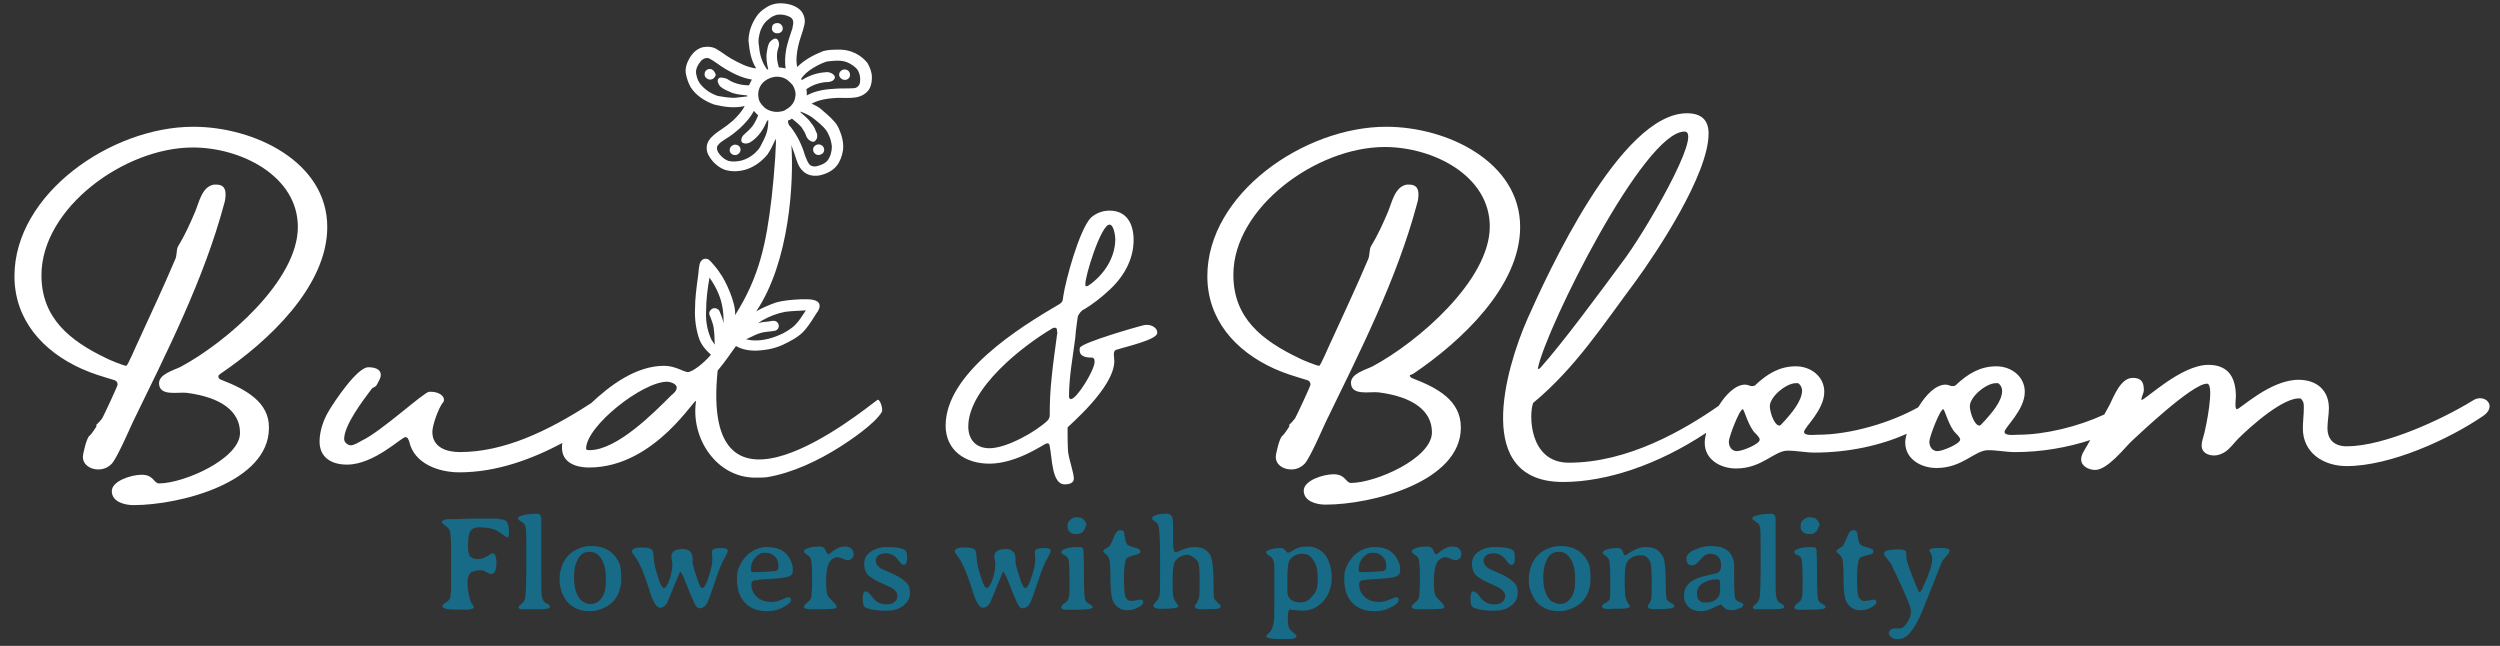 <?xml version="1.0" encoding="utf-8"?>
<!-- Generator: Adobe Illustrator 24.0.2, SVG Export Plug-In . SVG Version: 6.00 Build 0)  -->
<svg version="1.1" id="Layer_1" xmlns="http://www.w3.org/2000/svg" xmlns:xlink="http://www.w3.org/1999/xlink" x="0px" y="0px"
	 viewBox="0 0 518.7 134" style="enable-background:new 0 0 518.7 134;" xml:space="preserve">
<rect x="0" y="0" width="518.7" height="134" fill="#333333" stroke="none"/>
<style type="text/css">
	.st0{fill:#176B86;}
	.st1{fill:#FFFFFF;}
</style>
<g>
	<path class="st0" d="M103.5,107.7c0.7,0,1.3,0.2,1.6,0.5c0.3,0.4,0.5,1.1,0.5,2.3c0,0.7-0.1,1-0.4,1c0,0-0.3-0.2-0.9-0.6
		c-0.5-0.4-1-0.7-1.4-0.9c-0.9-0.4-2.1-0.6-3.5-0.6c-0.9,0-1.5,0.3-1.8,0.8c-0.4,0.6-0.5,1.7-0.5,3.4c0,0.9,0.2,1.6,0.5,1.9
		c0.3,0.3,0.9,0.5,1.5,0.5c0.7,0,1.3-0.2,2-0.6c0.6-0.4,1-0.6,1-0.6c0.3,0,0.6,0.2,0.7,0.5c0.1,0.3,0.2,0.8,0.2,1.5
		c0,1.5-0.4,2.3-1.1,2.3c-0.1,0-0.5-0.1-1-0.4c-0.5-0.3-0.9-0.4-1.2-0.4c-0.9,0-1.5,0.2-2,0.5c-0.4,0.3-0.7,1-0.7,2
		c0,1,0.1,1.9,0.3,2.7c0.2,0.8,0.3,1.2,0.4,1.4c0.1,0.2,0.2,0.4,0.4,0.6c0.1,0.2,0.2,0.4,0.2,0.5c0,0.3-0.6,0.5-1.8,0.5h-0.5l-0.5,0
		c-2.5,0-3.7-0.2-3.7-0.7c0-0.3,0.2-0.5,0.7-0.8c0.5-0.3,0.8-0.6,0.9-1s0.2-1.2,0.2-2.5v-2.7l0-1.4l0-1.5v-1.5c0-2.1-0.1-3.4-0.2-4
		c-0.2-0.6-0.4-0.9-0.7-1.1c-0.7-0.5-1-0.8-1-0.9c0-0.3,0.2-0.5,0.6-0.6c0.2-0.1,1-0.1,2.3-0.1l3.4-0.1l1.5,0H103.5z"/>
	<path class="st0" d="M107.6,126c0-0.2,0.2-0.4,0.6-0.7c0.4-0.3,0.7-0.8,0.8-1.4c0.1-0.6,0.2-3,0.2-7.2c0-4.2,0-6.5-0.1-7.1
		c-0.1-0.6-0.3-1-0.7-1.2c-0.6-0.4-0.9-0.6-0.9-0.7v-0.2c0-0.2,0.1-0.3,0.4-0.4c0.8-0.3,1.9-0.5,3.3-0.5h0.3c0.5,0,0.7,0.3,0.8,0.9
		c0,0.1,0,0.8,0,2v2.9l0,0.6v0.8l0,0.6v4.3c0,2.7,0,4.3,0.1,4.9c0.1,0.6,0.3,1.1,0.6,1.4c0,0,0.2,0.1,0.6,0.3s0.5,0.4,0.5,0.6
		c0,0.3-0.6,0.5-1.7,0.5l-0.6,0h-0.6l-2.2,0h-0.3C108,126.5,107.6,126.3,107.6,126z"/>
	<path class="st0" d="M128.9,119.6v0.7c0,0.7-0.1,1.5-0.4,2.3c-0.6,1.8-1.8,3-3.6,3.7c-0.8,0.3-1.5,0.5-2.3,0.5h-0.4
		c-1.7,0-3.2-0.6-4.3-1.7c-0.5-0.5-0.9-1.2-1.3-2.1c-0.3-0.9-0.5-1.8-0.5-2.7V120c0-0.9,0.2-1.7,0.5-2.6c0.6-1.7,1.8-2.9,3.5-3.6
		c0.8-0.3,1.5-0.5,2.3-0.5h0.7c0.8,0,1.6,0.2,2.4,0.5c1.5,0.7,2.5,1.8,3.1,3.3C128.8,118,128.9,118.8,128.9,119.6z M119.1,119.5v0.5
		c0,1.5,0.3,2.8,0.9,3.8c0.3,0.5,0.6,0.9,1.1,1.1c0.4,0.3,0.9,0.4,1.3,0.4h0.3c0.8,0,1.5-0.4,2.1-1.2c0.6-0.8,0.9-1.9,0.9-3.4v-1
		c0-1.4-0.3-2.7-0.9-3.7c-0.6-1-1.4-1.5-2.3-1.5h-0.4c-0.8,0-1.5,0.4-2.1,1.3C119.4,116.9,119.1,118.1,119.1,119.5z"/>
	<path class="st0" d="M149.7,113.7c0.9,0,1.3,0.2,1.3,0.7c0,0.1-0.1,0.3-0.3,0.7c-0.2,0.4-0.5,0.9-0.8,1.5c-0.3,0.6-0.9,2.1-1.7,4.5
		c-0.8,2.4-1.3,3.7-1.4,3.9c-0.4,0.8-1,1.2-1.7,1.2c-0.3,0-0.7-0.3-1-1s-0.9-1.9-1.6-3.8c-0.7-1.9-1.2-2.8-1.4-2.8
		c0,0-0.4,1-1.2,2.9c-0.8,2-1.3,3.1-1.4,3.4c-0.4,0.8-1,1.2-1.6,1.2c-0.6,0-1.3-1-2-3.1l-0.3-1c-1-3.1-1.9-5.2-2.7-6.3
		c-0.5-0.7-0.8-1.1-0.8-1.3s0.1-0.3,0.2-0.4c0.3-0.3,0.8-0.4,1.6-0.4h0.5c1.1,0,1.8,0.2,2,0.7c0.1,0.2,0.2,0.6,0.2,1.2
		c0.1,0.6,0.1,1.2,0.2,1.7c0.1,0.5,0.4,1.5,0.8,2.8c0.4,1.3,0.8,2,1.2,2c0.3,0,0.7-0.6,1.1-1.7c0.4-1.2,0.6-2.2,0.6-3.2
		c0-0.2,0-0.5-0.1-0.9c-0.1-0.4-0.1-0.6-0.1-0.8c0-0.5,0.3-1,1-1.3c0.3-0.1,0.8-0.2,1.5-0.2c0.7,0,1.2,0.3,1.6,0.8
		c0.2,0.3,0.3,0.7,0.3,1.2l0,0.4l0,0.4c0,0.3,0.2,1,0.6,2.3c0.4,1.3,0.7,2.1,0.9,2.5c0.2,0.4,0.4,0.5,0.5,0.5c0.4,0,0.8-0.7,1.3-2.2
		c0.5-1.5,0.8-2.7,0.8-3.8l-0.1-1.4C147.6,114,148.3,113.7,149.7,113.7z"/>
	<path class="st0" d="M155.9,121.3c0,1,0.4,1.9,1.2,2.6s1.8,1,3,1c0.5,0,0.9-0.1,1.3-0.2c0.4-0.1,0.8-0.3,1.3-0.5
		c0.5-0.2,0.8-0.3,0.9-0.3c0.4,0,0.5,0.2,0.5,0.6c0,0.5-0.7,1.1-2,1.7c-0.9,0.4-1.8,0.6-2.8,0.6h-0.3c-1.7,0-3.1-0.5-4.2-1.5
		c-0.6-0.6-1.1-1.3-1.4-2.1c-0.3-0.9-0.5-1.8-0.5-2.8l0-0.3v-0.3c0-0.9,0.2-1.7,0.6-2.5c0.4-0.8,0.9-1.5,1.5-2.1
		c1.2-1.1,2.6-1.7,4.2-1.7c2.5,0,4.1,1,4.9,2.9c0.3,0.6,0.4,1.2,0.4,1.7v0.3c0,0.6-0.3,1-0.8,1.2c-0.5,0.2-1.7,0.4-3.6,0.5
		c-1.9,0.1-3,0.2-3.1,0.3C156.2,120.3,155.9,120.7,155.9,121.3z M161.5,117.7v-0.4c0-0.7-0.2-1.3-0.7-1.8c-0.5-0.5-1.1-0.8-1.8-0.8
		h-0.3c-0.1,0-0.2,0-0.3,0c-0.6,0-1.2,0.4-1.8,1.1c-0.6,0.7-0.8,1.5-0.8,2.3v0.2c0,0.3,0.2,0.4,0.5,0.4c0.1,0,0.2,0,0.2,0l0.3,0h0.1
		l0.1,0l2.6-0.1l0.5-0.1C161.1,118.6,161.5,118.3,161.5,117.7z"/>
	<path class="st0" d="M173.6,125.9c0,0.4-0.8,0.5-2.5,0.5h-1.4l-0.6,0l-0.9,0c-1,0-1.4-0.2-1.4-0.5c0-0.2,0.2-0.5,0.6-0.8
		c0.4-0.3,0.7-0.6,0.9-1.1c0.1-0.4,0.2-1.7,0.2-3.9c0-2.1-0.1-3.4-0.2-3.9c-0.1-0.5-0.4-0.8-0.7-1c-0.5-0.3-0.8-0.6-0.8-0.8
		s0.1-0.3,0.3-0.4c0.6-0.4,1.5-0.6,2.8-0.6h0.3c0.5,0,0.9,0.3,1.1,0.8c0.2,0.5,0.4,0.8,0.5,0.8c0.1,0,0.4-0.1,0.7-0.4
		c0.3-0.3,0.7-0.5,1.2-0.8c0.5-0.3,1-0.4,1.6-0.4c0.6,0,1,0.1,1.3,0.4c0.3,0.3,0.5,0.7,0.5,1.1c0,0.5-0.1,0.8-0.4,1
		c-0.2,0.2-0.5,0.3-0.8,0.3c-0.3,0-0.6-0.1-1.1-0.3c-0.4-0.2-0.8-0.3-1.1-0.3c-0.3,0-0.6,0.1-1,0.4c-0.4,0.2-0.7,0.7-0.9,1.3
		c-0.2,0.6-0.4,1.7-0.4,3.2c0,1.5,0.1,2.5,0.3,3c0.2,0.4,0.6,0.8,1,1.2C173.4,125.4,173.6,125.7,173.6,125.9z"/>
	<path class="st0" d="M188.8,123c0,1-0.4,1.9-1.3,2.6c-0.8,0.7-2,1.1-3.5,1.1h-0.4c-1.7,0-3-0.2-3.9-0.6c-0.5-0.2-0.7-0.8-0.7-1.6
		v-0.3c0-1,0.2-1.5,0.6-1.5c0.3,0,0.7,0.3,1.2,0.9c0.4,0.6,0.8,1,1.1,1.2c0.6,0.4,1.3,0.6,2,0.6c0.8,0,1.4-0.2,1.7-0.5
		c0.4-0.3,0.6-0.8,0.6-1.3s-0.3-1-1-1.5c-0.3-0.2-1.1-0.6-2.3-1.1c-1.2-0.5-2.1-1.1-2.7-1.6c-0.6-0.6-0.9-1.4-0.9-2.4
		s0.4-1.9,1.3-2.5c0.9-0.6,2-1,3.2-1h0.4c1.7,0,2.9,0.2,3.5,0.6c0.4,0.2,0.5,0.8,0.5,1.7c0,0.9-0.2,1.4-0.7,1.4
		c-0.3,0-0.6-0.3-1-0.8c-0.4-0.6-0.8-1-1.2-1.2c-0.4-0.2-0.9-0.4-1.5-0.4c-0.6,0-1.1,0.1-1.5,0.4c-0.4,0.3-0.6,0.7-0.6,1.2
		c0,0.5,0.3,1,1,1.5c0.2,0.1,0.9,0.5,2.2,1c1.3,0.6,2.2,1.1,2.7,1.6C188.5,121.1,188.8,121.9,188.8,123z"/>
	<path class="st0" d="M216.7,113.7c0.9,0,1.3,0.2,1.3,0.7c0,0.1-0.1,0.3-0.3,0.7c-0.2,0.4-0.5,0.9-0.8,1.5c-0.3,0.6-0.9,2.1-1.7,4.5
		c-0.8,2.4-1.3,3.7-1.4,3.9c-0.4,0.8-1,1.2-1.7,1.2c-0.3,0-0.7-0.3-1-1c-0.3-0.7-0.9-1.9-1.6-3.8c-0.7-1.9-1.2-2.8-1.4-2.8
		c0,0-0.4,1-1.2,2.9c-0.8,2-1.3,3.1-1.4,3.4c-0.4,0.8-1,1.2-1.6,1.2c-0.6,0-1.3-1-2-3.1l-0.3-1c-1-3.1-1.9-5.2-2.7-6.3
		c-0.5-0.7-0.8-1.1-0.8-1.3s0.1-0.3,0.2-0.4c0.3-0.3,0.8-0.4,1.6-0.4h0.5c1.1,0,1.8,0.2,2,0.7c0.1,0.2,0.2,0.6,0.2,1.2
		c0.1,0.6,0.1,1.2,0.2,1.7c0.1,0.5,0.4,1.5,0.8,2.8c0.4,1.3,0.8,2,1.2,2c0.3,0,0.7-0.6,1.1-1.7c0.4-1.2,0.6-2.2,0.6-3.2
		c0-0.2,0-0.5-0.1-0.9c-0.1-0.4-0.1-0.6-0.1-0.8c0-0.5,0.3-1,1-1.3c0.3-0.1,0.8-0.2,1.5-0.2c0.7,0,1.2,0.3,1.6,0.8
		c0.2,0.3,0.3,0.7,0.3,1.2l0,0.4l0,0.4c0,0.3,0.2,1,0.6,2.3c0.4,1.3,0.7,2.1,0.9,2.5c0.2,0.4,0.4,0.5,0.5,0.5c0.4,0,0.8-0.7,1.3-2.2
		c0.5-1.5,0.8-2.7,0.8-3.8l-0.1-1.4C214.6,114,215.3,113.7,216.7,113.7z"/>
	<path class="st0" d="M220.9,115.2c-0.5-0.2-0.7-0.4-0.7-0.6s0.1-0.4,0.3-0.5c0.7-0.4,1.7-0.6,3.1-0.6h0.4c0.5,0,0.8,0.2,0.8,0.7
		c0,0.2,0.1,1.9,0.1,4.9c0,3,0.1,4.7,0.2,5.2c0.1,0.4,0.4,0.8,0.9,1c0.5,0.2,0.7,0.5,0.7,0.7c0,0.3-1.1,0.5-3.4,0.5l-0.4,0h-1.7
		c-0.7,0-1-0.2-1-0.5c0-0.3,0.2-0.5,0.6-0.8c0.4-0.3,0.7-0.5,0.8-0.8c0.2-0.3,0.3-1.1,0.3-2.3l0-0.4v-0.4l0-0.6v-0.4l0-0.4
		c0-2.1-0.1-3.4-0.2-3.7C221.6,115.7,221.3,115.4,220.9,115.2z M225.2,109.2c0,0.4-0.2,0.8-0.5,1.1c-0.3,0.3-0.7,0.5-1,0.5
		c-0.1,0-0.1,0-0.2,0l-0.3,0c-0.5,0-0.9-0.1-1.2-0.4c-0.4-0.3-0.5-0.7-0.5-1.1V109c0-0.5,0.2-0.9,0.6-1.2c0.4-0.3,0.8-0.5,1.3-0.5
		h0.1l0.5,0.1c0.3,0,0.6,0.1,0.9,0.5c0.3,0.3,0.5,0.6,0.5,0.9l0,0.1V109.2z"/>
	<path class="st0" d="M234.7,124.7l2.1-0.3c0.2,0,0.4,0.2,0.4,0.5c0,0.4-0.3,0.7-1,1.1c-0.7,0.4-1.4,0.6-2.2,0.6h-0.3
		c-0.6,0-1.2-0.2-1.6-0.5c-0.5-0.3-0.8-0.7-1.1-1.2c-0.4-0.8-0.6-2.3-0.6-4.5c0-2.2-0.1-3.6-0.2-4.2c-0.2-0.6-0.4-0.9-0.6-1.1
		c-0.5-0.4-0.7-0.6-0.7-0.6c0-0.2,0.1-0.4,0.4-0.6c0.6-0.4,1-0.6,1-0.7c0.1-0.1,0.4-0.8,1-2.2c0.3-0.7,0.7-1,1.1-1
		c0.4,0,0.7,0.1,0.8,0.4c0,0.1,0.1,0.5,0.2,1.2c0.1,0.7,0.3,1.2,0.5,1.4c0.2,0.2,0.7,0.4,1.5,0.6c0.8,0.2,1.2,0.4,1.2,0.8
		s-0.4,0.6-1.3,0.8c-0.9,0.2-1.4,0.4-1.6,0.7c-0.3,0.5-0.5,1.7-0.5,3.9s0.1,3.5,0.3,4C233.7,124.3,234.1,124.7,234.7,124.7z"/>
	<path class="st0" d="M239.3,125.7c0-0.2,0.2-0.5,0.6-0.9c0.4-0.4,0.6-0.9,0.7-1.3c0.1-0.4,0.1-2.7,0.1-6.8c0-4.1-0.1-6.6-0.3-7.5
		c-0.1-0.4-0.3-0.7-0.6-0.9c-0.5-0.4-0.8-0.6-0.8-0.6c0-0.3,0.2-0.6,0.5-0.7c0.7-0.3,1.5-0.4,2.3-0.4h0.4c0.4,0,0.7,0.2,0.9,0.5
		c0.2,0.3,0.3,1.1,0.3,2.2l0,0.5c0,0.3,0,0.7,0,1l0,1c0,0.3,0,0.7,0,1c0,1.2,0.2,1.8,0.6,1.8c0,0,0.3-0.1,0.7-0.3
		c1.3-0.6,2.3-0.8,3.2-0.8c1.6,0,2.7,0.6,3.3,1.9c0.4,0.9,0.6,3,0.6,6.3c0,1.3,0,2.1,0.1,2.4c0.1,0.3,0.4,0.6,0.8,1
		c0.4,0.3,0.6,0.6,0.6,0.6c0,0.3-0.2,0.5-0.6,0.6c-0.4,0.1-1.3,0.1-2.8,0.1h-0.5c-1,0-1.5-0.2-1.5-0.6c0-0.1,0.1-0.3,0.4-0.7
		c0.2-0.4,0.4-0.8,0.5-1.2c0.1-0.5,0.1-1.7,0.1-3.6c0-1.9-0.1-3.2-0.3-3.7c-0.6-0.8-1.3-1.3-2.1-1.5c-1,0-1.9,0.4-2.5,1.1
		c-0.5,0.5-0.7,1.8-0.7,3.7c0,1.9,0,3.1,0.1,3.7c0.1,0.5,0.3,1,0.6,1.4c0.3,0.4,0.5,0.7,0.5,0.8c0,0.3-0.9,0.5-2.8,0.5
		C240.2,126.4,239.3,126.2,239.3,125.7z"/>
	<path class="st0" d="M267.2,128.1c0,1.2,0.1,2,0.3,2.3c0.2,0.3,0.5,0.6,0.9,0.9c0.4,0.3,0.6,0.5,0.6,0.7c0,0.4-0.6,0.6-1.8,0.6
		h-1.4c-2.1,0-3.1-0.2-3.1-0.6c0-0.1,0.3-0.4,0.8-0.9c0.3-0.3,0.5-0.8,0.7-1.6c0.2-0.8,0.2-2.4,0.2-4.7v-5.6l0-1.4
		c0-0.9-0.1-1.5-0.4-1.9c-0.1-0.2-0.3-0.4-0.7-0.6c-0.4-0.3-0.6-0.5-0.6-0.7c0-0.2,0.1-0.3,0.3-0.4c0.7-0.3,1.6-0.5,2.8-0.5
		c0.3,0,0.6,0.2,0.9,0.5c0.3,0.4,0.5,0.5,0.5,0.5c0.1,0,0.4-0.1,0.9-0.4c0.4-0.2,0.7-0.4,0.7-0.4c0.8-0.4,1.5-0.5,2-0.5h0.7
		c0.5,0,1.1,0.1,1.7,0.4c1.2,0.5,2.1,1.5,2.6,3c0.3,0.9,0.5,1.7,0.5,2.5v0.8c0,0.8-0.2,1.7-0.5,2.6c-0.7,1.7-1.8,2.9-3.4,3.6
		c-0.7,0.3-1.5,0.4-2.4,0.4l-2.2-0.2C267.5,126.2,267.2,126.8,267.2,128.1z M273.4,120.5v-0.8c0-1.4-0.3-2.6-0.9-3.5
		s-1.3-1.3-2.3-1.3h-0.1c-0.5,0-1,0.1-1.5,0.4c-0.5,0.3-0.8,0.6-1.1,1c-0.2,0.4-0.4,1.7-0.4,3.7v1.1l0,0.1v0.6l0,0.1v0.3
		c0,0.2,0,0.3,0,0.4c0,0.8,0.2,1.4,0.7,1.8c0.5,0.4,1.2,0.6,2,0.6h0.1c1,0,1.8-0.5,2.4-1.4C273.1,123,273.4,121.8,273.4,120.5z"/>
	<path class="st0" d="M282,121.3c0,1,0.4,1.9,1.2,2.6c0.8,0.7,1.8,1,3,1c0.5,0,0.9-0.1,1.3-0.2c0.4-0.1,0.8-0.3,1.3-0.5
		c0.5-0.2,0.8-0.3,0.9-0.3c0.4,0,0.5,0.2,0.5,0.6c0,0.5-0.7,1.1-2,1.7c-0.9,0.4-1.8,0.6-2.8,0.6H285c-1.7,0-3.1-0.5-4.2-1.5
		c-0.6-0.6-1.1-1.3-1.4-2.1c-0.3-0.9-0.5-1.8-0.5-2.8l0-0.3v-0.3c0-0.9,0.2-1.7,0.6-2.5c0.4-0.8,0.9-1.5,1.5-2.1
		c1.2-1.1,2.6-1.7,4.2-1.7c2.5,0,4.1,1,4.9,2.9c0.3,0.6,0.4,1.2,0.4,1.7v0.3c0,0.6-0.3,1-0.8,1.2c-0.5,0.2-1.7,0.4-3.6,0.5
		c-1.9,0.1-3,0.2-3.1,0.3C282.3,120.3,282,120.7,282,121.3z M287.6,117.7v-0.4c0-0.7-0.2-1.3-0.7-1.8c-0.5-0.5-1.1-0.8-1.8-0.8h-0.3
		c-0.1,0-0.2,0-0.3,0c-0.6,0-1.2,0.4-1.8,1.1c-0.6,0.7-0.8,1.5-0.8,2.3v0.2c0,0.3,0.2,0.4,0.5,0.4c0.1,0,0.2,0,0.2,0l0.3,0h0.1
		l0.1,0l2.6-0.1l0.5-0.1C287.2,118.6,287.6,118.3,287.6,117.7z"/>
	<path class="st0" d="M299.7,125.9c0,0.4-0.8,0.5-2.5,0.5h-1.4l-0.6,0l-0.9,0c-1,0-1.4-0.2-1.4-0.5c0-0.2,0.2-0.5,0.6-0.8
		c0.4-0.3,0.7-0.6,0.9-1.1c0.1-0.4,0.2-1.7,0.2-3.9c0-2.1-0.1-3.4-0.2-3.9c-0.1-0.5-0.4-0.8-0.7-1c-0.5-0.3-0.8-0.6-0.8-0.8
		s0.1-0.3,0.3-0.4c0.6-0.4,1.5-0.6,2.8-0.6h0.3c0.5,0,0.9,0.3,1.1,0.8c0.2,0.5,0.4,0.8,0.5,0.8c0.1,0,0.4-0.1,0.7-0.4
		c0.3-0.3,0.7-0.5,1.2-0.8c0.5-0.3,1-0.4,1.6-0.4c0.6,0,1,0.1,1.3,0.4c0.3,0.3,0.5,0.7,0.5,1.1c0,0.5-0.1,0.8-0.4,1
		c-0.2,0.2-0.5,0.3-0.8,0.3s-0.6-0.1-1.1-0.3c-0.4-0.2-0.8-0.3-1.1-0.3c-0.3,0-0.6,0.1-1,0.4c-0.4,0.2-0.7,0.7-0.9,1.3
		c-0.2,0.6-0.4,1.7-0.4,3.2c0,1.5,0.1,2.5,0.3,3c0.2,0.4,0.6,0.8,1,1.2C299.5,125.4,299.7,125.7,299.7,125.9z"/>
	<path class="st0" d="M314.9,123c0,1-0.4,1.9-1.3,2.6c-0.8,0.7-2,1.1-3.5,1.1h-0.4c-1.7,0-3-0.2-3.9-0.6c-0.5-0.2-0.7-0.8-0.7-1.6
		v-0.3c0-1,0.2-1.5,0.6-1.5c0.3,0,0.7,0.3,1.2,0.9c0.4,0.6,0.8,1,1.1,1.2c0.6,0.4,1.3,0.6,2,0.6c0.8,0,1.4-0.2,1.7-0.5
		c0.4-0.3,0.6-0.8,0.6-1.3s-0.3-1-1-1.5c-0.3-0.2-1.1-0.6-2.3-1.1c-1.2-0.5-2.1-1.1-2.7-1.6c-0.6-0.6-0.9-1.4-0.9-2.4
		s0.4-1.9,1.3-2.5c0.9-0.6,2-1,3.2-1h0.4c1.7,0,2.9,0.2,3.5,0.6c0.4,0.2,0.5,0.8,0.5,1.7c0,0.9-0.2,1.4-0.7,1.4
		c-0.3,0-0.6-0.3-1-0.8c-0.4-0.6-0.8-1-1.2-1.2c-0.4-0.2-0.9-0.4-1.5-0.4c-0.6,0-1.1,0.1-1.5,0.4c-0.4,0.3-0.6,0.7-0.6,1.2
		c0,0.5,0.3,1,1,1.5c0.2,0.1,0.9,0.5,2.2,1c1.3,0.6,2.2,1.1,2.7,1.6C314.6,121.1,314.9,121.9,314.9,123z"/>
	<path class="st0" d="M330,119.6v0.7c0,0.7-0.1,1.5-0.4,2.3c-0.6,1.8-1.8,3-3.6,3.7c-0.8,0.3-1.5,0.5-2.3,0.5h-0.4
		c-1.7,0-3.2-0.6-4.3-1.7c-0.5-0.5-0.9-1.2-1.3-2.1s-0.5-1.8-0.5-2.7V120c0-0.9,0.2-1.7,0.5-2.6c0.6-1.7,1.8-2.9,3.5-3.6
		c0.8-0.3,1.5-0.5,2.3-0.5h0.7c0.8,0,1.6,0.2,2.4,0.5c1.5,0.7,2.5,1.8,3.1,3.3C329.9,118,330,118.8,330,119.6z M320.2,119.5v0.5
		c0,1.5,0.3,2.8,0.9,3.8c0.3,0.5,0.6,0.9,1.1,1.1s0.9,0.4,1.3,0.4h0.3c0.8,0,1.5-0.4,2.1-1.2c0.6-0.8,0.9-1.9,0.9-3.4v-1
		c0-1.4-0.3-2.7-0.9-3.7c-0.6-1-1.4-1.5-2.3-1.5h-0.4c-0.8,0-1.5,0.4-2.1,1.3C320.5,116.9,320.2,118.1,320.2,119.5z"/>
	<path class="st0" d="M334.3,126.4c-1.3,0-1.9-0.2-1.9-0.5c0-0.3,0.2-0.5,0.5-0.7c0.6-0.3,1-0.6,1.1-0.9c0.1-0.3,0.1-1.6,0.1-3.9
		c0-2.3-0.1-3.7-0.2-4.1c-0.1-0.4-0.4-0.7-0.8-1c-0.4-0.3-0.6-0.5-0.6-0.6s0.1-0.3,0.4-0.5c0.6-0.3,1.5-0.5,2.7-0.5
		c0.4,0,0.7,0.1,0.9,0.4c0.1,0.1,0.2,0.3,0.3,0.6c0.1,0.3,0.2,0.5,0.3,0.5c0.2,0,0.4-0.1,0.8-0.4c1.2-0.8,2.4-1.3,3.4-1.3h0h0.4
		c0.7,0,1.4,0.2,2,0.5c0.6,0.4,1,0.9,1.4,1.6c0.3,0.7,0.5,2.3,0.5,4.7c0,2.4,0.1,3.8,0.2,4c0.1,0.3,0.4,0.5,0.9,0.8
		c0.5,0.2,0.7,0.5,0.7,0.7c0,0.4-1.3,0.6-3.9,0.6h-0.4c-0.8,0-1.2-0.2-1.2-0.6c0-0.1,0.1-0.3,0.3-0.6c0.2-0.3,0.3-0.7,0.4-1
		c0.1-0.4,0.1-1.6,0.1-3.7c0-2.1-0.1-3.5-0.4-4.1c-0.4-0.8-1-1.2-1.8-1.2c-0.6,0-1.2,0.1-1.8,0.4c-0.6,0.3-1,0.7-1.2,1.2
		c-0.3,0.5-0.4,1.7-0.4,3.7c0,2,0.1,3.1,0.2,3.5c0.1,0.4,0.2,0.7,0.4,1l0.5,0.8c0,0.3-0.7,0.5-2.1,0.5l-0.8,0H334.3z"/>
	<path class="st0" d="M349.9,115.9c0-0.7,0.5-1.3,1.6-1.8c1.1-0.5,2.2-0.8,3.3-0.8c0,0,0.1,0,0.1,0c1.1,0,2,0.1,2.6,0.4
		c1.3,0.5,2.1,1.6,2.3,3.3c0,0.2,0,1.3,0,3.4c0,2.1,0.1,3.3,0.2,3.7c0.1,0.4,0.4,0.6,0.9,0.8c0.5,0.2,0.8,0.3,0.8,0.5
		c0,0.3-0.2,0.6-0.5,0.7c-0.7,0.3-1.3,0.5-1.9,0.5c-0.6,0-1.1-0.1-1.4-0.4c-0.6-0.5-0.8-0.8-0.9-0.8c0,0-0.5,0.2-1.5,0.7
		c-1,0.5-1.8,0.7-2.6,0.7c-1.1,0-2-0.3-2.6-0.9s-0.9-1.3-0.9-2.2v-0.3c0-0.9,0.4-1.8,1.2-2.5c0.8-0.7,2.3-1.3,4.4-1.7
		c0.8-0.1,1.3-0.3,1.5-0.4c0.4-0.3,0.6-0.8,0.6-1.5s-0.2-1.4-0.6-1.8c-0.4-0.4-1-0.6-1.7-0.6s-1.4,0.4-2,1.2
		c-0.6,0.8-1.2,1.2-1.8,1.2C350.2,117.2,349.9,116.8,349.9,115.9z M356.5,120.2h-0.2c-1.2,0-2.2,0.3-3,0.8c-0.8,0.5-1.2,1.2-1.2,2
		v0.3c0,0.5,0.1,0.9,0.4,1.2c0.3,0.4,0.7,0.5,1.1,0.5l0.2,0h0.4c0.9,0,1.7-0.4,2.3-1.1c0.3-0.3,0.4-1,0.4-2c0-0.1,0-0.2,0-0.2l0-0.3
		V121C356.9,120.5,356.7,120.2,356.5,120.2z"/>
	<path class="st0" d="M363.7,126c0-0.2,0.2-0.4,0.6-0.7c0.4-0.3,0.7-0.8,0.8-1.4c0.1-0.6,0.2-3,0.2-7.2c0-4.2,0-6.5-0.1-7.1
		c-0.1-0.6-0.3-1-0.7-1.2c-0.6-0.4-0.9-0.6-0.9-0.7v-0.2c0-0.2,0.1-0.3,0.4-0.4c0.8-0.3,1.9-0.5,3.3-0.5h0.3c0.5,0,0.7,0.3,0.8,0.9
		c0,0.1,0,0.8,0,2v2.9l0,0.6v0.8l0,0.6v4.3c0,2.7,0,4.3,0.1,4.9c0.1,0.6,0.3,1.1,0.6,1.4c0,0,0.2,0.1,0.6,0.3
		c0.3,0.2,0.5,0.4,0.5,0.6c0,0.3-0.6,0.5-1.7,0.5l-0.6,0h-0.6l-2.2,0h-0.3C364.1,126.5,363.7,126.3,363.7,126z"/>
	<path class="st0" d="M373,115.2c-0.5-0.2-0.7-0.4-0.7-0.6s0.1-0.4,0.3-0.5c0.7-0.4,1.7-0.6,3.1-0.6h0.4c0.5,0,0.8,0.2,0.8,0.7
		c0,0.2,0.1,1.9,0.1,4.9c0,3,0.1,4.7,0.2,5.2c0.1,0.4,0.4,0.8,0.9,1c0.5,0.2,0.7,0.5,0.7,0.7c0,0.3-1.1,0.5-3.4,0.5l-0.4,0h-1.7
		c-0.7,0-1-0.2-1-0.5c0-0.3,0.2-0.5,0.6-0.8c0.4-0.3,0.7-0.5,0.8-0.8c0.2-0.3,0.3-1.1,0.3-2.3l0-0.4v-0.4l0-0.6v-0.4l0-0.4
		c0-2.1-0.1-3.4-0.2-3.7C373.8,115.7,373.5,115.4,373,115.2z M377.3,109.2c0,0.4-0.2,0.8-0.5,1.1c-0.3,0.3-0.7,0.5-1,0.5
		c-0.1,0-0.1,0-0.2,0l-0.3,0c-0.5,0-0.9-0.1-1.2-0.4c-0.4-0.3-0.5-0.7-0.5-1.1V109c0-0.5,0.2-0.9,0.6-1.2c0.4-0.3,0.8-0.5,1.3-0.5
		h0.1l0.5,0.1c0.3,0,0.6,0.1,0.9,0.5c0.3,0.3,0.5,0.6,0.5,0.9l0,0.1V109.2z"/>
	<path class="st0" d="M386.8,124.7l2.1-0.3c0.2,0,0.4,0.2,0.4,0.5c0,0.4-0.3,0.7-1,1.1c-0.7,0.4-1.4,0.6-2.2,0.6h-0.3
		c-0.6,0-1.2-0.2-1.6-0.5c-0.5-0.3-0.8-0.7-1.1-1.2c-0.4-0.8-0.6-2.3-0.6-4.5c0-2.2-0.1-3.6-0.2-4.2c-0.2-0.6-0.4-0.9-0.6-1.1
		c-0.5-0.4-0.7-0.6-0.7-0.6c0-0.2,0.1-0.4,0.4-0.6c0.6-0.4,1-0.6,1-0.7c0.1-0.1,0.4-0.8,1-2.2c0.3-0.7,0.7-1,1.1-1
		c0.4,0,0.7,0.1,0.8,0.4c0,0.1,0.1,0.5,0.2,1.2c0.1,0.7,0.3,1.2,0.5,1.4c0.2,0.2,0.7,0.4,1.5,0.6c0.8,0.2,1.2,0.4,1.2,0.8
		s-0.4,0.6-1.3,0.8c-0.9,0.2-1.4,0.4-1.6,0.7c-0.3,0.5-0.5,1.7-0.5,3.9s0.1,3.5,0.3,4C385.8,124.3,386.3,124.7,386.8,124.7z"/>
	<path class="st0" d="M395.5,115.3c0,1,0.8,3.2,2.3,6.8c0.2,0.5,0.4,0.8,0.5,0.8c0.1,0,0.4-0.4,0.7-1.1c1.2-2.6,1.9-4.6,1.9-5.9
		c0-0.4-0.1-0.7-0.2-0.9l-0.1-0.2c-0.2-0.3-0.3-0.5-0.3-0.6c0-0.3,0.6-0.5,1.7-0.5h0.9c1.1,0,1.6,0.2,1.6,0.6c0,0.2-0.2,0.6-0.7,1.1
		c-0.4,0.5-0.8,0.9-1,1.4s-0.9,2.3-2.2,5.6c-1.3,3.3-2.2,5.5-2.9,6.8c-0.7,1.2-1.3,2.1-1.9,2.6c-0.6,0.5-1.2,0.8-1.8,0.8h-0.4
		c-0.5,0-0.9-0.1-1.2-0.4c-0.3-0.3-0.5-0.5-0.5-0.8c0-0.3,0.1-0.5,0.3-0.7c0.2-0.2,0.5-0.3,0.9-0.3l0.3,0c0.1,0,0.3,0,0.6,0
		c0.6,0,1.2-0.4,1.7-1.2c0.5-0.8,0.8-1.6,0.8-2.4c0-0.8-1.3-3.9-3.9-9.3c-0.2-0.5-0.6-1-1-1.5c-0.5-0.5-0.7-0.9-0.7-1.1
		c0-0.3,0.2-0.6,0.7-0.7c0.5-0.1,1.2-0.2,2.3-0.2c1.1,0,1.6,0.2,1.6,0.7C395.6,114.9,395.5,115.2,395.5,115.3z"/>
</g>
<path class="st1" d="M45.9,78.8c-0.3-0.1-0.6-0.3-0.6-0.7c0-0.3,0.3-0.4,0.5-0.6c9.9-6.7,22.1-18.1,22.1-30.4
	c0-13.5-15.1-20.8-27.8-20.8c-17,0-37.1,13.9-37.1,31c0,8.9,5.7,15.5,13.9,19.2c2.2,1,4.3,1.6,6.6,2.3c0.5,0.1,0.9,0.4,0.9,1
	c0,0.3-2.8,6.3-3.2,7c-0.3,0.4-0.8,1-1.2,1.3v0.4c-0.5,0.7-0.8,1.3-1.4,1.9c-0.6,0.3-1.4,3.7-1.4,4.4c0,1.6,1.5,2.6,3.2,2.6
	c1.1,0,2-0.4,2.8-1.2c1.1-1.2,3.7-7.2,4.3-8.5c7.1-14.6,14.8-29.7,19-45.4c0.2-0.6,0.3-1.3,0.3-2c0-1.2-0.5-2-1.9-2h-0.5
	c-2.5,0.4-3.1,3.7-3.9,5.6c-1.1,2.6-2.2,5-3.6,7.3c-0.3,0.6-0.2,1.8-0.5,2.5c-2.5,5.9-5.1,11.4-7.7,17.1c-0.5,1-2.2,5.1-2.5,5.1
	c-0.5,0-3.7-1.3-4.2-1.6C14.5,70.7,8.6,66,8.6,57.1c0-13.9,17.2-26.5,31.4-26.5c10,0,21.8,5.9,21.8,16.5c0,11.1-14.8,23.9-24.3,29
	c-1.4,0.7-4.5,1.5-4.5,3.4c0,2.8,3.9,1.8,5.7,2c7.1,0.9,11.1,3.8,11.1,8.3c0,5.4-11.7,10.5-16.8,10.5c-1.1,0-1.1-1.8-3.6-1.8
	c-2.2,0-6.2,1.3-6.2,3.4c0,2.2,2.6,2.9,4.5,2.9c9.6,0,28.1-4.7,28.1-16C55.9,83.5,51.1,80.8,45.9,78.8z"/>
<path class="st1" d="M238,67.4c-0.5,0-0.8,0.1-1.2,0.2c-0.5,0.1-12.1,3.4-12.7,4.5c-0.1,0.1-0.1,0.4-0.1,0.5c0,1.5,1.5,1.6,2.7,1.6
	c0.4,0.2,0.4,0.5,0.4,0.9c0,1.7-3.7,7.7-4.9,7.7c-0.4,0-0.4-0.5-0.4-0.6c0-4,0.8-8.2,1.3-12.1c0.1-1.5,0.3-2.8,0.5-4.3
	c0.1-0.6,0.9-1.5,1.3-1.6c1.7-1,3.5-2.4,4.9-3.7c3.2-2.8,5.4-6.5,5.4-10.7c0-3.2-1.3-6.1-5-6.1c-1.4,0-2.8,0.5-3.9,1.5
	c-2.4,2.6-5.2,12.9-5.7,16.3c-0.1,0.7,0,1.1-0.8,1.6c-8.4,4.9-23.6,14.4-23.6,25.2c0,5.1,4,7.9,9.1,7.9c5.5,0,11.1-3.9,11.6-4.1
	c0.5-0.2,0.8-0.2,0.9,0.5c0.5,2.3,0.4,7.9,3.1,7.9c0.8,0,1.9-0.2,1.9-1.2c0-1.2-1-3.9-1.2-5.6c-0.1-1.7-0.1-3.4-0.1-5
	c0-0.2,9.7-8.2,9.7-13.8c0-0.5-0.1-0.9-0.1-1.3c0-0.6,0.1-1,0.8-1.1c1.4-0.5,8.2-2,8.2-3.4C240.2,68,238.9,67.4,238,67.4z
	 M230.2,46.6c0.9,0,1.2,2.4,1.2,3c0,3.8-2.3,7.4-5.5,9.6c-0.1,0.1-0.4,0.2-0.6,0.2c-0.1,0-0.1-0.2-0.1-0.4
	C225,57.7,228.4,46.6,230.2,46.6z M219.4,68.8c-0.4,3.2-0.9,6.3-1.2,9.5c-0.3,2.8-0.4,5.1-0.4,7.9c0,0.1,0,0.6-0.5,1.1
	c-2.3,2.2-8.4,5.7-12,5.7c-3,0-4.4-2-4.4-4.5c0-7.9,11.2-16.7,17.5-20.4c0.1-0.1,0.4-0.1,0.5-0.1c0.3,0,0.4,0.2,0.4,0.5V68.8z"/>
<path class="st1" d="M293.3,77.5c9.9-6.7,22.1-18.1,22.1-30.4c0-13.5-15.1-20.8-27.8-20.8c-17,0-37.1,13.9-37.1,31
	c0,8.9,5.7,15.5,13.9,19.2c2.2,1,4.3,1.6,6.6,2.3c0.5,0.1,0.9,0.4,0.9,1c0,0.3-2.8,6.3-3.2,7c-0.3,0.4-0.8,1-1.2,1.3v0.4
	c-0.5,0.7-0.8,1.3-1.4,1.9c-0.6,0.3-1.4,3.7-1.4,4.4c0,1.6,1.5,2.6,3.2,2.6c1.1,0,2-0.4,2.8-1.2c1.1-1.2,3.7-7.2,4.3-8.5
	c7.1-14.6,14.8-29.7,19-45.4c0.2-0.6,0.3-1.3,0.3-2c0-1.2-0.5-2-1.9-2h-0.5c-2.5,0.4-3.1,3.7-3.9,5.6c-1.1,2.6-2.2,5-3.6,7.3
	c-0.3,0.6-0.2,1.8-0.5,2.5c-2.5,5.9-5.1,11.4-7.7,17.1c-0.5,1-2.2,5.1-2.5,5.1c-0.5,0-3.7-1.3-4.2-1.6c-7.7-3.7-13.6-8.3-13.6-17.3
	c0-13.9,17.2-26.5,31.4-26.5c10,0,21.8,5.9,21.8,16.5c0,11.1-14.8,23.9-24.3,29c-1.4,0.7-4.5,1.5-4.5,3.4c0,2.8,3.9,1.8,5.7,2
	c7.1,0.9,11.1,3.8,11.1,8.3c0,5.4-11.7,10.5-16.8,10.5c-1.1,0-1.1-1.8-3.6-1.8c-2.2,0-6.2,1.3-6.2,3.4c0,2.2,2.6,2.9,4.5,2.9
	c9.6,0,28.1-4.7,28.1-16c0-5.6-4.8-8.2-10-10.2c-0.3-0.1-0.6-0.3-0.6-0.7C292.8,77.8,293.1,77.6,293.3,77.5z"/>
<path class="st1" d="M512.9,83.2c-6.2,3.8-18.2,9.4-26,9.4c-2.5,0-4-1.3-4-3.8c0-1.3,0.3-2.8,0.3-4.1c0-3.7-2.5-5.9-6.3-5.9
	c-5.9,0-12.1,6.1-12.8,6.1c-0.5,0-0.2-2.2-0.2-2.6c0-3.5-1.2-6.6-5.7-6.6c-5.7,0-13.1,7.3-13.9,7.3v-0.1c0-0.6,0.5-1.3,0.5-2
	c0-1.6-0.5-2.5-2.3-2.5c-2.5,0-3.9,3.8-4.8,5.6l-1.1,2c-5.4,2.5-12.3,4.2-17.9,4.2c-0.6,0-2.8,0.3-2.8-0.6c0-0.9,4.2-4.5,4.2-8.3
	c0-3.2-2.8-5.3-5.9-5.3c-3.4,0-5.9,1.6-8.2,3.7c-0.2,0.3-0.5,0.4-0.8,0.4h-0.3c-0.3-0.1-0.9-0.3-1.2-0.3c-2.1,0-4.1,2.1-5.7,4.7
	c-5.7,3.2-14.1,5.7-20.9,5.7c-0.6,0-2.8,0.3-2.8-0.6c0-0.9,4.2-4.5,4.2-8.3c0-3.2-2.8-5.3-5.9-5.3c-3.4,0-5.9,1.6-8.2,3.7
	c-0.2,0.3-0.5,0.4-0.8,0.4h-0.3c-0.3-0.1-0.9-0.3-1.2-0.3c-2,0-4,2-5.5,4.4c-7.2,5-18.8,11.8-31.1,11.8c-8.3,0-8.3-10.1-7.4-12.4
	c8.8-7.3,14.5-16.2,21.3-25.3c4.3-5.9,15.1-22.1,15.1-30.6c0-2.8-1.5-4.2-4.5-4.2c-13.8,0-29,33.5-33.1,42.7
	c-4.6,10.5-11.3,33.8,7.4,33.8c8.9,0,19.6-3.5,29.7-10.2c-0.2,0.8-0.3,1.5-0.3,2.1c0,3.4,3.2,5.3,6.5,5.3c5.4,0,7.9-3.7,10.7-3.7
	c1.9,0,3.7,0.4,5.6,0.4c7,0,13.8-1.5,19.1-3.9c-0.2,0.7-0.3,1.3-0.3,1.8c0,3.4,3.2,5.3,6.5,5.3c5.4,0,7.9-3.7,10.7-3.7
	c1.9,0,3.7,0.4,5.6,0.4c5.6,0,11-1,15.6-2.5l-0.7,1.2c-0.5,0.9-1.2,1.8-1.2,2.8c0,1.5,1.7,2.2,2.9,2.2c2.6,0,6.2-4.7,7.6-6
	c1.1-1,12.5-11.9,15.6-11.9c1.7,0-0.3,9.4-0.5,10.1c-0.2,0.9-0.6,1.8-0.6,2.8c0,1.3,1.2,2,2.6,2c0.8,0,1.5-0.3,2.2-0.7
	c1.1-0.7,1.9-1.9,2.8-2.8c2.3-2.3,9.6-8.9,13-8.3c0.6,0.7,0.6,1,0.6,2c0,1.3-0.2,2.8-0.2,4.2c0,5,4.2,7.8,9.1,7.8
	c9.1,0,21.3-5.6,28.3-10.4C518.3,84.2,515.4,81.4,512.9,83.2z M319.1,76.3c1.7-8.2,21.9-49,30.4-49c4,0-8.5,21.4-13,27.2
	c-5.1,6.9-12.1,16.4-16.8,21.7C319.4,76.6,319,76.7,319.1,76.3z M360.4,93.6c-1.1,0-1.7-0.9-1.7-2c0-0.9,2.2-6.7,2.9-6.7
	c0.3,0.1,1.2,3.7,2.6,5c0.3,0.3,0.9,0.9,0.9,1.3C365.2,92.1,361.5,93.6,360.4,93.6z M370.3,87.3c-0.2,0.1-0.8,1-1.1,1
	c-1.1,0-2-2.9-2-4c0-2,3.4-4.8,5.4-4.8h0.5c0.5,0.4,0.8,0.9,0.8,1.6C373.8,83.3,371.7,85.7,370.3,87.3z M402,93.6
	c-1.1,0-1.7-0.9-1.7-2c0-0.9,2.2-6.7,2.9-6.7c0.3,0.1,1.2,3.7,2.6,5c0.3,0.3,0.9,0.9,0.9,1.3C406.7,92.1,403,93.6,402,93.6z
	 M411.8,87.3c-0.2,0.1-0.8,1-1.1,1c-1.1,0-2-2.9-2-4c0-2,3.4-4.8,5.4-4.8h0.5c0.5,0.4,0.8,0.9,0.8,1.6
	C415.4,83.3,413.2,85.7,411.8,87.3z"/>
<path class="st1" d="M161.2,6.9c0.7,0.1,1.3-0.5,1.2-1.1c0-0.4-0.3-0.7-0.6-0.9c-0.6-0.3-1.6,0-1.6,0.7C160,6.3,160.5,6.9,161.2,6.9
	z"/>
<path class="st1" d="M175.9,16.4c0.7-0.4,0.6-1.6-0.2-1.9c-0.7-0.3-1.6,0.2-1.6,1C174.1,16.3,175.2,16.9,175.9,16.4z"/>
<path class="st1" d="M147.7,14.4c-0.7-0.3-1.5,0.2-1.5,0.9c-0.1,0.6,0.4,1.1,1,1.2c0.6,0.1,1.2-0.4,1.3-1
	C148.4,15.1,148.1,14.6,147.7,14.4z"/>
<path class="st1" d="M170.4,32c0.8-0.3,0.8-1.5,0-1.9c-0.7-0.4-1.6,0.1-1.7,0.8C168.6,31.8,169.6,32.5,170.4,32z"/>
<path class="st1" d="M153,30.1c-0.7-0.3-1.6,0.2-1.6,1c-0.1,0.8,1,1.4,1.7,0.9C153.9,31.5,153.8,30.4,153,30.1z"/>
<path class="st1" d="M182,83c-3.4,2.5-36.8,29.9-33.1-6.1c1.4-1.7,2.6-3.4,3.8-5.1c1.7,1,3.9,1.1,5.9,0.8c1.8-0.2,3.5-0.8,5.1-1.7
	c1.4-0.7,2.7-1.6,3.6-2.8c0.8-1,1.4-2,2.1-3.1c0.4-0.5,0.8-1.2,0.6-1.9c-0.1-0.4-0.6-0.7-1-0.8c-0.9-0.3-2-0.2-2.9-0.2
	c-1.8,0.1-3.5,0.2-5.2,0.7c-1.4,0.5-2.8,1.1-4,1.8c7-10.4,7.8-27.1,7.3-34.5c0.2,0.7,0.5,1.3,0.7,2c0.4,1.2,0.7,2.5,1.7,3.4
	c0.9,0.9,2.2,1.1,3.4,0.9c1.4-0.3,2.7-0.9,3.6-2c0.7-0.9,1.1-2,1.3-3.2c0.2-1.5-0.2-3-0.8-4.4c-0.3-0.7-0.7-1.3-1.2-1.8
	c-0.8-0.9-1.7-1.6-2.6-2.4c-0.6-0.5-1.3-0.8-1.9-1.1c1.7-0.9,3.6-1.1,5.4-1.2c1.3,0,2.5,0.1,3.8-0.1c1.2-0.2,2.4-0.9,2.9-2
	c0.3-0.7,0.4-1.4,0.4-2.2c0-1-0.4-2-0.9-2.9c-1.3-1.7-3.5-2.8-5.7-2.8c-1.2,0-2.4,0-3.5,0.3c-2,0.8-3.9,1.8-5.4,3.3
	c-0.3-1.4-0.1-2.9,0.2-4.3c0.3-1.5,1-3,1.3-4.5c0.2-0.9,0-1.8-0.5-2.6c-0.9-1.2-2.5-1.7-4-1.8c-1.2-0.1-2.5,0.2-3.5,0.9
	c-0.8,0.5-1.5,1.1-2,1.9c-1,1.5-1.6,3.2-1.6,5c0.2,2,0.5,4,1.6,5.7c-1.9-0.2-3.7-1.2-5.3-2.1c-1-0.6-1.9-1.3-2.9-1.9
	c-0.8-0.5-1.9-0.6-2.9-0.4c-1.2,0.3-2.1,1.2-2.7,2.2c-0.6,1-1,2.2-0.8,3.3c0.2,1,0.5,1.9,1,2.8c1.1,1.7,2.9,2.9,4.9,3.6
	c2.1,0.5,4.2,0.8,6.3,0.3c-0.6,1.2-1.5,2.1-2.4,3c-0.8,0.7-1.6,1.3-2.5,1.9c-0.9,0.6-1.9,1.3-2.5,2.2c-0.6,0.9-0.6,2-0.2,2.9
	c0.7,1.4,1.9,2.6,3.4,3.2c1.5,0.5,3.2,0.4,4.7-0.1c1.7-0.6,3.1-1.7,4.2-3c0.7-1,1.2-2.1,1.7-3.2c0.3-0.8-0.2,6.9-0.8,12.1
	c-1.1,9.3-2.5,16.4-7.6,24.4c0.3-2.3-2-7.3-3.1-8.7c-0.5-0.8-1.1-1.5-1.8-2.3c-0.3-0.3-0.6-0.7-1.1-0.7c-0.5-0.1-1,0.3-1.2,0.7
	c-0.4,1-0.3,2-0.5,3.1c-0.3,2.2-0.6,4.4-0.6,6.6c-0.1,2.1,0.2,4.3,0.9,6.3c0.5,1.3,1.4,2.3,2.4,3.2c-1.6,1.9-3.9,3.6-4.8,3.6
	c-0.8,0-2.6-1.3-4.9-1.3c-5.8,0-11.2,4-15.2,7.8c-0.1,0-0.2,0.1-0.2,0.1c-8.8,5.7-17.9,10-27,10c-2.8,0-5.7-1-5.7-4.2
	c0-1.3,1.2-4.8,2.2-6.1c0.2-0.1,0.2-0.4,0.2-0.6c0-1-1.5-1.6-2.5-1.6h-0.6c-1.1,0.1-10,8.3-13.9,10.1c-0.5,0.3-1.7,1-2.3,1
	c-0.6,0-1.4-0.6-1.4-1.3c0-2.9,3.9-8,5.7-10.4c0.3-0.4,0.8-0.3,1.1-0.9c0.3-0.6,0.8-1.3,0.8-2c0-1.3-1.4-1.6-2.6-1.6
	c-2.3,0-7.1,7.2-8.2,9.1c-1.1,1.8-1.9,4.2-1.9,6.3c0,3.2,2.3,4.8,5.7,4.8c5.6,0,11.3-5.7,12.1-5.7c0.5,0,0.6,0.4,0.8,0.9
	C85.9,96.2,91,98,95.3,98c7.7,0,15-2.7,21.4-6.1c-0.1,0.3-0.1,0.7-0.1,1c0,3.1,2.9,4.1,5.6,4.1c13.9,0,22.4-15.3,22.2-13.7
	c-1.1,7.7,4.3,15.8,12.3,15.8c0.8,0,1.7,0,2.5-0.1c5.3-0.9,10.7-3.5,15.1-6.3c1.9-1.2,7.3-4.8,8.7-7.3C183.2,84.6,182.5,82.6,182,83
	z M167.2,15.2c0.9-0.8,2.1-1.5,3.2-2c0.5-0.2,1.1-0.5,1.7-0.5c1-0.1,2-0.2,2.9,0c1,0.2,1.8,0.7,2.6,1.4c0.8,0.8,1,2.1,0.8,3.2
	c-0.2,0.6-0.7,1-1.3,1c-1.2,0.1-2.5,0-3.7,0.1c-2.1,0.1-4.2,0.4-6,1.4c0-0.4,0-0.9-0.1-1.3c1-0.7,2.2-1.2,3.5-1.4
	c0.5-0.1,1.1,0,1.6-0.2c0.4-0.1,0.7-0.4,0.8-0.7c0.1-0.4-0.2-0.7-0.5-0.9c-0.5-0.3-1-0.4-1.5-0.3c-1.7,0.1-3.4,0.7-4.8,1.6
	c-0.1-0.1-0.1-0.1-0.2-0.2C166.5,15.9,166.9,15.5,167.2,15.2z M166.3,26.4c0.4,0.6,0.8,1.2,1,1.9c0.2,0.5,0.7,1,1.3,1.1
	c0.5,0.1,0.7-0.4,0.9-0.7c0.1-0.5,0.1-1-0.2-1.4c-0.2-0.7-0.6-1.3-1.1-1.9c-0.6-0.9-1.5-1.5-2.2-2.2c0.1,0,0.2,0,0.2,0
	c1.1,0.4,2.1,0.9,3,1.7c1.1,0.9,2.2,1.8,2.7,3c0.4,0.8,0.6,1.6,0.7,2.5c0,1-0.3,2.1-0.9,2.9c-0.6,0.7-1.5,1-2.3,1.2
	c-0.5,0.1-1,0-1.4-0.3c-0.5-0.6-0.7-1.3-1-2c-0.6-2.1-1.6-4.1-2.9-5.8c-0.2-0.2-0.4-0.4-0.5-0.7c-0.1-0.2-0.1-0.4-0.1-0.7
	c0.3-0.1,0.6-0.2,0.8-0.4C165,25.2,165.7,25.7,166.3,26.4z M157.8,6.3c0.3-0.7,0.7-1.5,1.3-2c0.5-0.4,1-0.9,1.7-1.1
	c0.7-0.3,1.6-0.2,2.3,0c0.6,0.2,1.2,0.4,1.4,1c0.2,0.5,0,1.1-0.1,1.7c-0.5,1.5-1,2.9-1.3,4.4c-0.2,1.3-0.3,2.6-0.1,3.9
	c-0.4-0.1-0.9-0.2-1.4-0.2c-0.4-1.3-0.6-2.8-0.1-4.1c0.2-0.5,0.2-1.1-0.1-1.6c-0.2-0.3-0.6-0.4-0.9-0.2c-0.4,0.2-0.7,0.5-0.9,0.8
	c-0.3,0.6-0.4,1.2-0.5,1.9c-0.2,1.2,0,2.4,0.3,3.6c-0.2,0.1-0.3-0.1-0.4-0.2c-0.9-1.3-1.4-2.9-1.5-4.5
	C157.2,8.3,157.5,7.3,157.8,6.3z M152.4,20.3c-1.2,0-2.4-0.2-3.5-0.4c-1.5-0.5-2.8-1.4-3.7-2.6c-0.5-0.7-0.7-1.5-0.8-2.3
	c0-0.9,0.5-1.7,1-2.3c0.4-0.5,1.1-0.8,1.7-0.6c1.2,0.6,2.2,1.5,3.4,2.2c1.7,1,3.5,1.9,5.5,2.2c-0.2,0.4-0.4,0.8-0.6,1.2
	c-1.6,0-3.2-0.4-4.5-1.3c-0.4-0.2-0.9-0.3-1.4-0.3c-0.3,0-0.6,0.3-0.6,0.6c0,0.5,0.3,1,0.6,1.3c0.7,0.6,1.6,0.9,2.5,1.3
	c0.9,0.3,2,0.4,3,0.5c0,0.1,0.1,0.2,0.1,0.2C154.2,20.1,153.3,20.2,152.4,20.3z M159.1,27.4c-0.3,1.1-0.9,2.1-1.4,3.1
	c-0.3,0.5-0.7,0.9-1.1,1.3c-0.8,0.7-1.7,1.2-2.7,1.5c-0.9,0.2-1.8,0.3-2.7,0.1c-0.9-0.3-1.7-1-2.2-1.8c-0.2-0.4-0.4-0.9-0.1-1.4
	c0.4-0.6,1.1-1,1.7-1.4c1-0.6,1.9-1.3,2.8-2.1c1.2-1.1,2.3-2.3,3-3.7c0.3,0.3,0.6,0.7,0.9,0.9c-0.3,0.8-0.7,1.6-1.2,2.3
	c-0.5,0.6-1,1.1-1.6,1.6c-0.4,0.3-0.7,0.8-0.7,1.3c0,0.3,0.2,0.6,0.5,0.6c0.5,0.2,1,0,1.4-0.2c1.4-0.9,2.4-2.2,3.1-3.7
	c0.2-0.3,0.2-0.7,0.6-0.9C159.4,25.9,159.3,26.7,159.1,27.4z M161.6,23.2c-1,0.1-2.1-0.2-2.9-0.8c-0.5-0.5-1-1-1.2-1.6
	c-0.2-0.7-0.3-1.5,0-2.3c0.5-1.8,2.7-2.9,4.5-2.5c1.1,0.2,1.8,0.9,2.5,1.7c0.4,0.7,0.7,1.6,0.5,2.4c-0.1,1.1-0.9,2.1-1.9,2.6
	C162.7,23.1,162.1,23.1,161.6,23.2z M158.1,69c0.9-0.2,1.9-0.2,2.8-0.4c0.8-0.3,0.9-1.3,0.3-1.8c-0.5-0.4-1.1-0.2-1.7-0.1
	c-0.8,0.1-1.5,0.1-2.3,0.4c0.4-0.2,0.7-0.5,1.1-0.7c1.4-0.8,3-1.4,4.6-1.7c1.4-0.2,2.9-0.2,4.3-0.3c-0.7,1-1.3,2.1-2.2,3
	c-0.8,0.8-1.7,1.3-2.6,1.8c-1.3,0.6-2.6,1.1-4,1.3c-1.2,0.2-2.4,0.2-3.6-0.1C155.9,69.9,156.9,69.3,158.1,69z M146.5,64.6
	c0-2.4,0.3-4.7,0.7-7c0.8,1.1,1.4,2.2,1.9,3.4c0.8,1.9,1.1,4.1,1,6.1c-0.1-0.9-0.5-1.7-0.8-2.5c-0.2-0.5-0.9-0.8-1.4-0.6
	c-0.5,0.2-0.9,0.8-0.7,1.3c0.2,0.5,0.4,1,0.6,1.6c0.5,1.5,0.4,3,0.5,4.6c-0.3-0.5-0.7-0.9-0.9-1.5C146.7,68.3,146.4,66.5,146.5,64.6
	z M121.6,93.1c0-4.7,11.7-13.9,16.8-13.9c0.6,0,2,0.4,2,1.2c0,0.7-0.6,1.2-1.1,1.6c-3.7,3.7-11.3,11.4-17,11.4
	C122.2,93.4,121.6,93.4,121.6,93.1z"/>
</svg>
